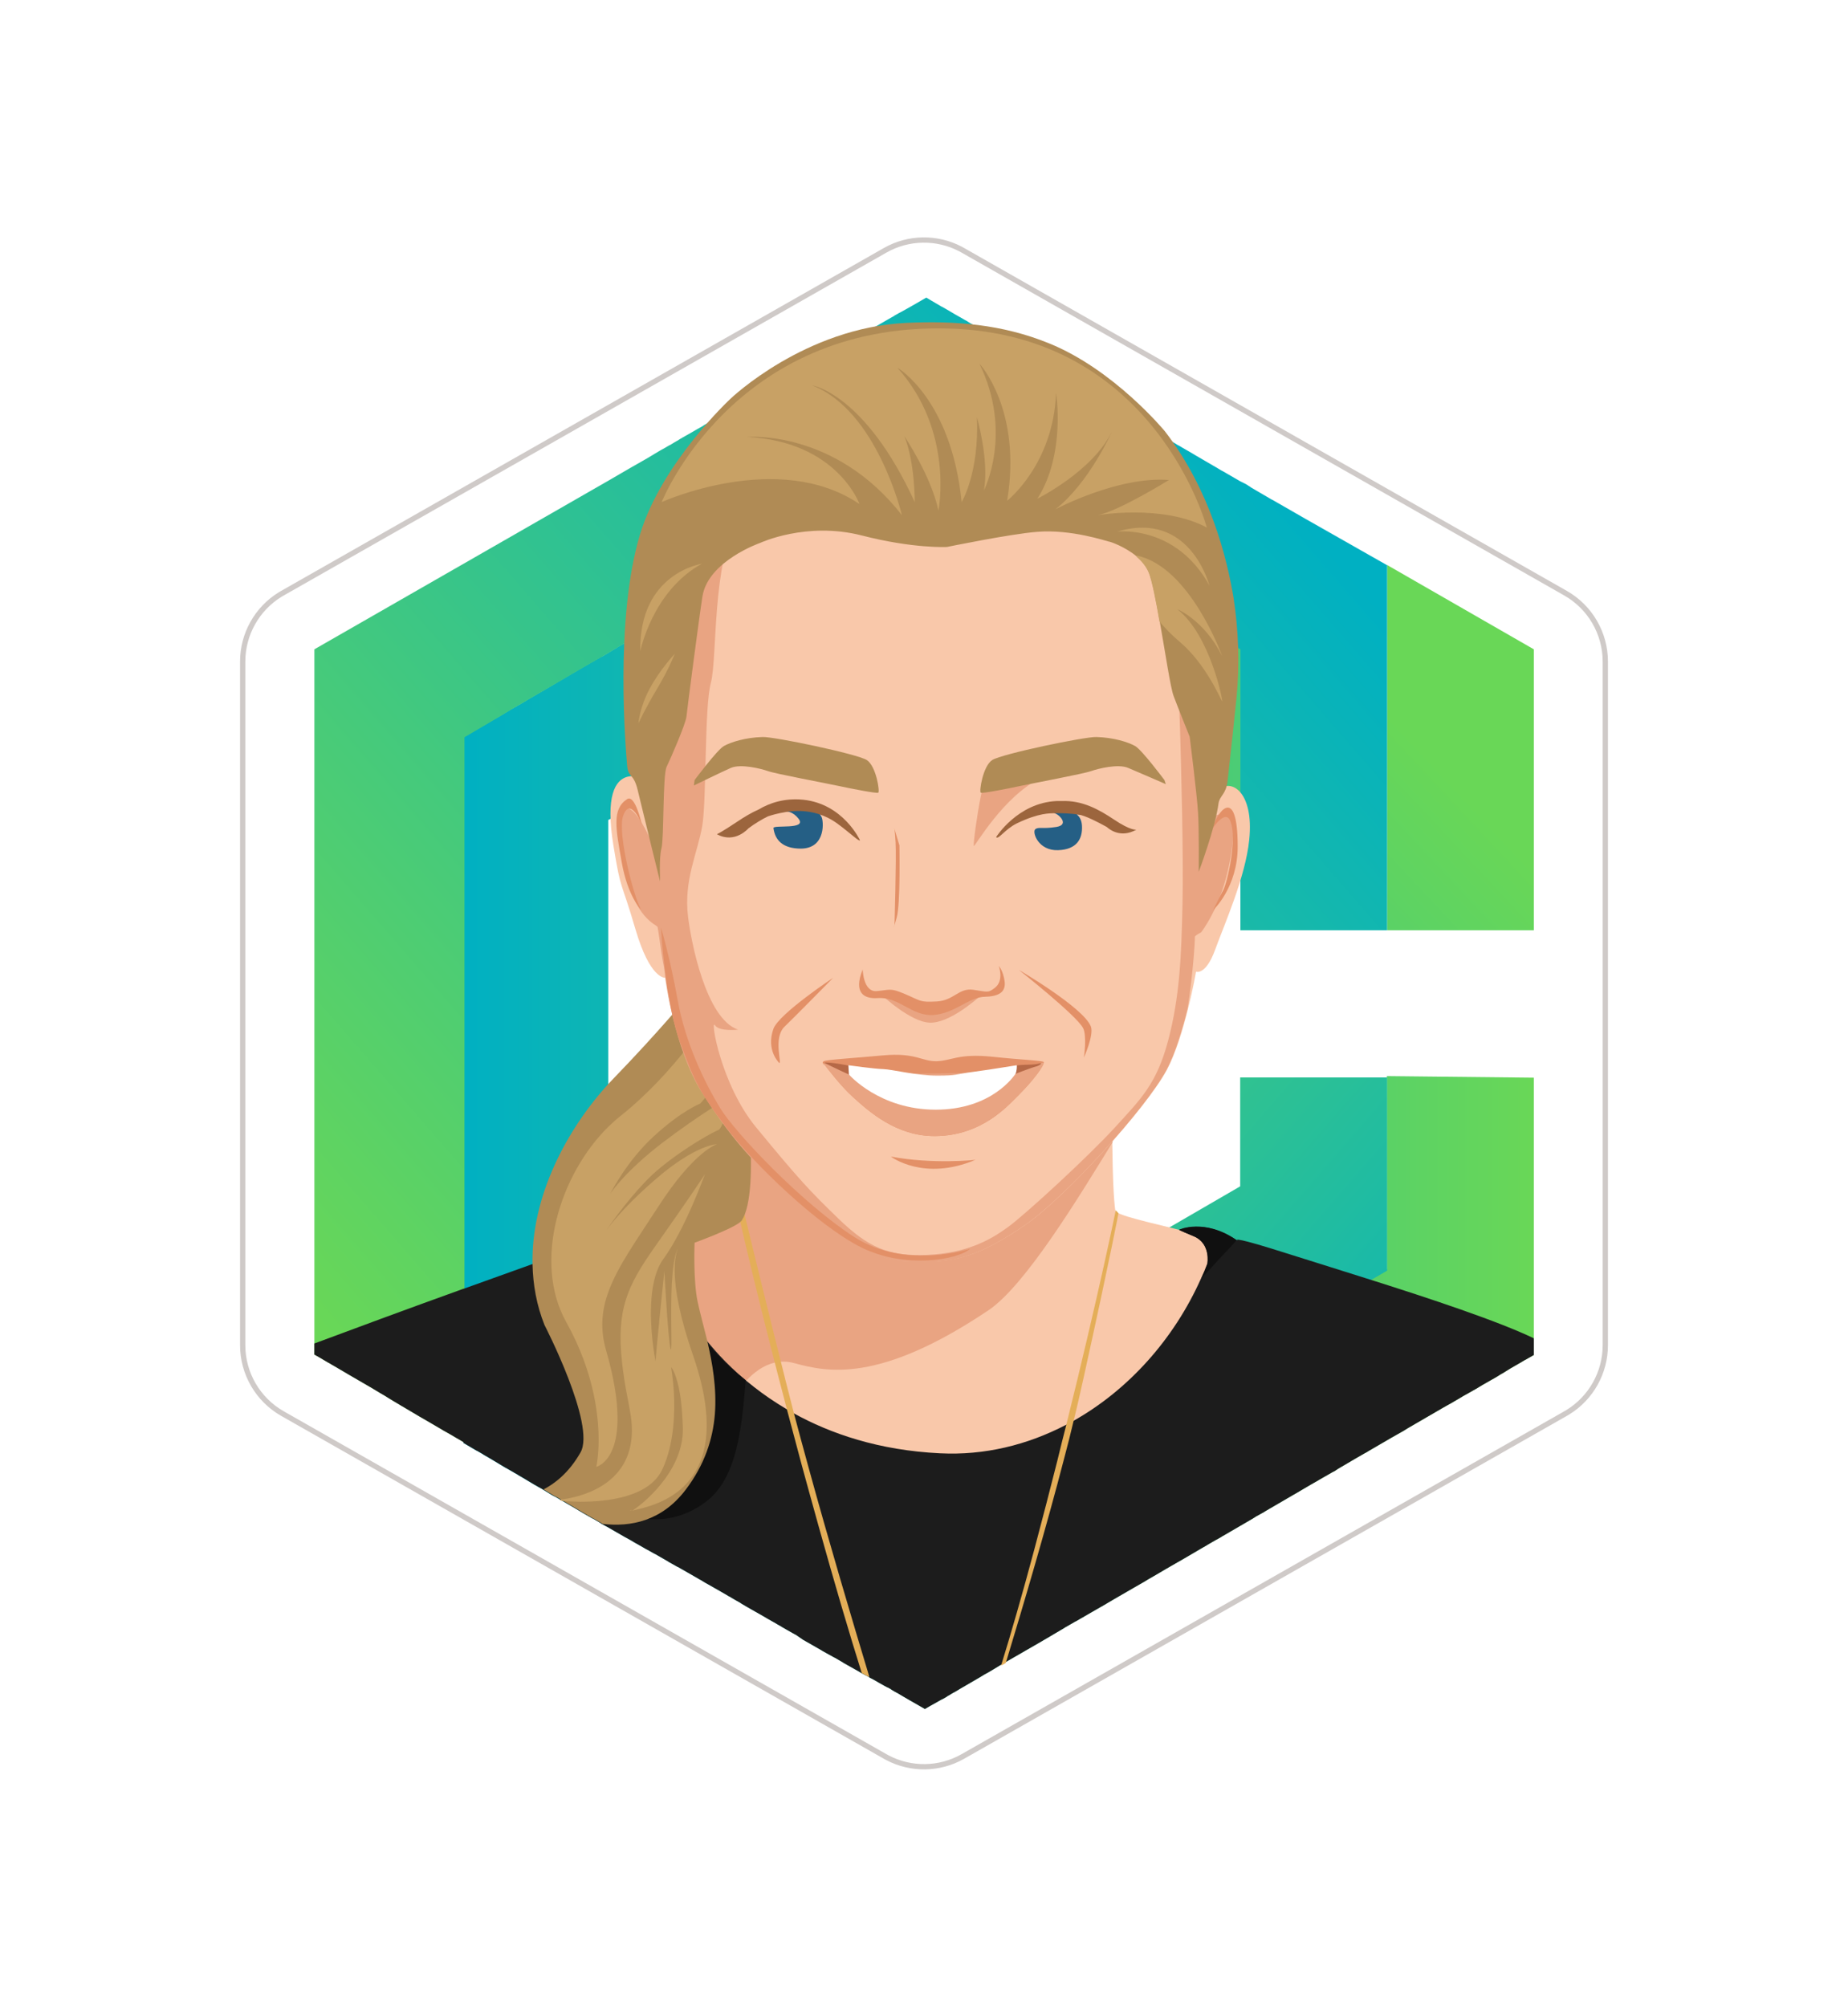 <svg width="234" height="254" viewBox="0 0 234 254" fill="none" xmlns="http://www.w3.org/2000/svg">
<g filter="url(#filter0_d_1560_11029)">
<path d="M112.075 23.684C115.033 22.001 118.638 21.948 121.637 23.525L121.925 23.684L198.231 67.079C201.345 68.85 203.269 72.156 203.27 75.738V162.263C203.269 165.733 201.464 168.945 198.521 170.752L198.231 170.922L121.925 214.317C118.967 216 115.362 216.053 112.363 214.476L112.075 214.317L35.769 170.922C32.655 169.151 30.731 165.845 30.73 162.263V75.738C30.731 72.268 32.536 69.056 35.48 67.249L35.769 67.079L112.075 23.684Z" fill="white" stroke="#CFCAC8" stroke-width="0.667"/>
<g clip-path="url(#clip0_1560_11029)">
<path d="M194.217 128.404V163.504L193.219 164.075L193.047 164.16L192.477 164.503L191.877 164.845L191.192 165.245L190.222 165.844L190.108 165.901L189.509 166.272L188.967 166.586L188.91 166.614L188.111 167.071L187.711 167.299L186.855 167.813L185.542 168.555L185.228 168.726L185.057 168.84L185 168.869L184.515 169.154L183.687 169.639L183.374 169.81L182.717 170.181L178.294 172.75L177.695 173.121L177.038 173.492L176.182 173.977L173.386 175.603L173.243 175.689L173.015 175.832L172.844 175.917L171.702 176.573L169.419 177.915L169.248 178.029L169.077 178.143L168.991 178.2L168.706 178.343L166.965 179.341L166.88 179.399L166.023 179.884L164.083 181.025L163.683 181.253L160.744 182.966L160.259 183.251L160.031 183.394L159.004 183.964L158.832 184.078L158.604 184.221L155.807 185.848L155.123 186.247L154.723 186.476L154.695 186.504L154.295 186.732L154.095 186.846L153.924 186.932L152.84 187.56L152.811 187.588L152.012 188.045L151.869 188.131L150.214 189.101L149.33 189.615L149.073 189.757L147.589 190.613L146.134 191.469L145.335 191.926L144.878 192.211L144.821 192.24L143.48 193.01L141.311 194.266L141.111 194.38L139.513 195.322L139.456 195.35L138.857 195.693L137.373 196.549L137.088 196.72L137.031 196.749L136.831 196.863L136.289 197.177L136.06 197.291L135.975 197.348L135.375 197.69L135.033 197.89L134.919 197.947L134.748 198.061L134.462 198.232L133.635 198.718L133.349 198.889L131.894 199.745L127.243 202.427L126.643 202.77L126.415 202.912L125.131 203.683L124.703 203.911L124.047 204.311L123.704 204.51L121.592 205.738L120.879 206.166L120.708 206.251L120.365 206.451L120.337 206.479L120.023 206.651L119.766 206.822L119.367 207.05L119.281 207.079L117.854 207.878L117.112 208.306L116.57 207.992L115.172 207.193L115.029 207.107L114.287 206.679L114.002 206.508L113.945 206.479L113.916 206.451L113.859 206.422L113.716 206.337L113.288 206.108L112.86 205.852L112.832 205.823L112.718 205.738H112.689L112.432 205.595L112.347 205.566L111.976 205.367L111.262 204.967L110.977 204.796L110.463 204.51L110.235 204.396L110.035 204.282L110.007 204.254L109.807 204.14L109.579 204.025L109.036 203.74L108.808 203.597L106.782 202.456L106.754 202.427L105.926 201.942L105.84 201.885L105.669 201.8L105.555 201.742L104.727 201.286L104.214 201.001L103.986 200.858L101.788 199.602L101.731 199.574L100.732 198.889H100.704L99.791 198.375L99.049 197.947L98.82 197.804L98.507 197.633L98.221 197.462L98.022 197.348L97.365 196.977L97.308 196.948L96.68 196.577L95.225 195.75L94.626 195.407L93.941 195.008L93.684 194.837L93.17 194.551L92.543 194.18L92.514 194.152L92.229 194.009L92 193.866L91.258 193.438L89.603 192.497L89.346 192.354L89.061 192.183L88.833 192.04L88.519 191.869L88.376 191.783L87.035 191.013L85.837 190.328H85.808L85.551 190.185L84.638 189.672L84.609 189.643L83.325 188.901L82.926 188.673H82.897L82.241 188.302L82.098 188.216L81.87 188.102L81.813 188.074L81.47 187.874L80.871 187.531L80.358 187.246L79.787 186.904L79.102 186.533L78.959 186.447L76.876 185.248L76.762 185.191L76.134 184.849L76.106 184.82L75.934 184.706L75.107 184.221L75.05 184.193H75.021L73.88 183.536L73.252 183.165L72.881 182.937L70.998 181.853L70.741 181.71L70.313 181.453H70.284L69.97 181.282L69.913 181.253L69.628 181.082L68.743 180.54L68.658 180.483L68.144 180.198L67.545 179.855L66.261 179.085L65.576 178.685L65.547 178.657L65.091 178.4L65.005 178.343L64.206 177.886L63.892 177.715L62.522 176.887L62.094 176.631L61.352 176.202L61.21 176.117L61.038 176.003L60.839 175.889L60.439 175.66L60.268 175.575L58.67 174.633V85.314L63.464 82.518L64.662 81.804L65.376 81.405L65.604 81.262L65.775 81.177L67.06 80.406L68.829 79.379L72.168 77.41L73.252 76.782L73.366 76.696L73.594 76.582L73.737 76.497L73.88 76.411L74.822 75.869L74.879 75.84L75.021 75.755L75.763 75.327L75.934 75.241L75.963 75.213L76.02 75.184L76.22 75.07L76.305 75.041H76.334L76.419 74.984L76.705 74.813L77.989 74.043L78.132 73.957L78.16 73.928L78.902 73.5L79.188 73.358L79.73 73.044L79.844 72.987L80.215 72.758L80.415 72.644L80.472 72.587H80.5L80.671 72.473L80.785 72.416L80.871 72.359L81.242 72.131L81.356 72.074L81.385 72.045L81.47 71.988L81.727 71.845L81.784 71.817L82.07 71.674L82.098 71.645L82.269 71.56L82.726 71.275L82.812 71.218L82.897 71.189L82.954 71.16H82.983L83.069 71.103L83.126 71.075L83.183 71.046L83.211 71.018L83.24 70.989L83.297 70.961L83.382 70.904H83.411L83.468 70.847L83.525 70.818H83.554L83.611 70.789L83.696 70.732H83.725L83.782 70.704L84.01 70.561L84.153 70.475L84.267 70.418L84.296 70.39L84.324 70.361H84.353L84.438 70.304L84.695 70.162L84.752 70.133L84.781 70.105L85.009 69.962L85.066 69.933L85.209 69.848L85.323 69.791L85.351 69.762L85.551 69.648L85.608 69.619L85.694 69.562L86.293 69.22L86.607 69.049L86.835 68.906L87.121 68.763L87.263 68.678L87.292 68.649L87.406 68.592L87.52 68.535L87.606 68.478L87.663 68.421L87.72 68.392L87.862 68.335L87.977 68.25L88.091 68.193L88.176 68.136L88.348 68.05L89.318 67.479L89.603 67.308L90.431 66.823L90.688 66.68L90.973 66.509L91.629 66.109L91.686 66.081L91.772 66.024L92.086 65.853H92.115L92.657 65.51L92.799 65.425L94.255 64.569L94.683 64.312L97.394 62.714L98.107 62.314H98.136L98.221 62.257L98.335 62.2L98.421 62.143L98.963 61.829L99.192 61.686L99.762 61.344L99.962 61.23L100.847 60.716L101.075 60.573L101.103 60.545L101.389 60.374L101.56 60.26L101.646 60.203L102.73 59.575L102.873 59.489L103.329 59.204L103.615 59.061L103.7 59.004L103.729 58.975L103.786 58.947L103.9 58.89L104.014 58.804L104.528 58.49L105.327 58.034L105.698 57.805L106.069 57.606L106.183 57.52L107.438 56.807L108.295 56.293L108.466 56.179L109.436 55.637L109.807 55.437L110.064 55.294L110.321 55.151L110.378 55.123L110.435 55.094L110.549 55.037L110.834 54.866C110.834 54.866 110.863 54.866 110.863 54.838L111.12 54.666L111.234 54.609L111.348 54.524L111.519 54.438L111.747 54.295L111.947 54.181H111.976L112.147 54.096L112.375 53.982L112.518 53.896L113.003 53.611L113.146 53.496L113.231 53.439L113.345 53.354L113.688 53.154L113.745 53.126L113.773 53.097L113.859 53.068H113.888L114.087 52.954L114.173 52.897L114.316 52.812H114.344C114.344 52.812 114.344 52.812 114.373 52.812L114.458 52.755L114.886 52.498L115.486 52.127L115.6 52.07L115.685 52.013L115.8 51.927L115.885 51.898L116.513 51.527L117.226 51.128L117.255 51.157L117.512 51.328H117.54L117.74 51.442L118.168 51.67L118.539 51.898L118.682 51.984L119.167 52.241L119.709 52.555L119.937 52.697L120.508 53.011L120.765 53.154L120.908 53.24L120.965 53.268L121.136 53.354L121.45 53.553L121.621 53.639L121.764 53.725L121.849 53.782L122.106 53.925L122.363 54.067L122.991 54.438L123.076 54.495L123.362 54.666L123.818 54.923L124.104 55.094L124.76 55.465L125.217 55.722L127.328 56.949H127.357L128.156 57.406L128.612 57.691H128.641L128.983 57.92L129.811 58.405L130.039 58.519L130.182 58.604L130.296 58.661L130.41 58.719L130.496 58.776L130.81 58.947L131.894 59.575L132.55 59.946L134.691 61.201L135.09 61.429L135.375 61.601L135.49 61.686L136.859 62.457L137.002 62.542L139.199 63.827L139.428 63.941L139.542 63.998L139.742 64.112L140.626 64.626L140.712 64.683L140.826 64.74L141.026 64.854L141.225 64.968L141.939 65.368L141.967 65.396L142.053 65.453L142.823 65.91L143.023 66.024L143.366 66.224L143.794 66.481L143.993 66.595L144.564 66.937L144.621 66.966H144.65L144.678 66.994L145.135 67.251L145.22 67.308L145.506 67.451L146.333 67.936L146.39 67.964L146.647 68.107L146.676 68.136L147.532 68.621L147.675 68.706L147.96 68.877L148.845 69.391L149.044 69.505L149.529 69.791L149.558 69.819L149.729 69.905L149.958 70.047L150.271 70.247H150.3L150.443 70.333L150.642 70.447L150.956 70.647L151.327 70.875H151.356L151.984 71.218L152.041 71.246L152.412 71.474L152.64 71.617L152.783 71.703L153.039 71.845L153.268 71.988L153.353 72.045L153.467 72.102L153.639 72.216L153.696 72.245L153.924 72.359L154.209 72.53L154.409 72.644L154.809 72.873L155.037 73.015L155.123 73.072L155.18 73.101L155.494 73.244H155.522L155.75 73.386L155.807 73.415L155.893 73.472L156.064 73.558L156.407 73.757L156.464 73.786L156.578 73.843L157.12 74.157V95.93H157.063L156.949 95.873H156.92L156.464 95.644L156.378 95.588L156.15 95.416H156.121L156.064 95.388L155.893 95.302H155.865L155.807 95.245H155.779L155.608 95.131L155.494 95.074L155.465 95.045H155.436L155.322 94.988L155.237 94.931L155.18 94.874H155.151L155.008 94.788L154.609 94.56L154.552 94.532H154.523L154.381 94.446L154.295 94.389L154.095 94.275L153.924 94.189L153.896 94.161L153.439 93.904L153.382 93.875L153.268 93.761L153.211 93.733H153.182L153.097 93.675L152.811 93.504L152.726 93.447L152.554 93.362L152.383 93.305L152.297 93.248H152.269L152.155 93.19L152.012 93.105H151.984L151.812 92.991L151.613 92.876L151.441 92.762L151.327 92.705L151.27 92.677L151.185 92.62L151.042 92.534L150.985 92.505L150.956 92.448L150.899 92.42L150.871 92.391L150.728 92.306L150.699 92.277L150.557 92.192L150.5 92.163L150.328 92.078L150.3 92.049L150.186 91.992L150.015 91.878L149.9 91.792H149.843L149.815 91.764L149.701 91.678L149.472 91.564H149.444L149.415 91.535L149.273 91.45L149.216 91.393H149.187L149.073 91.336L148.959 91.25L148.788 91.164H148.759L148.445 90.965L148.074 90.765L147.96 90.708L147.903 90.679L147.675 90.537L147.047 90.166L146.704 89.966L145.877 89.481L145.249 89.11L144.992 88.967L144.764 88.824L144.536 88.71L144.479 88.682L144.022 88.425L143.879 88.339L143.508 88.139L143.194 87.94L142.709 87.654L142.538 87.569L142.367 87.455L141.311 86.855L140.969 86.656L140.112 86.171L139.77 85.971L139.456 85.799L137.487 84.658L137.259 84.515L137.031 84.401L136.888 84.316L136.289 83.973L136.06 83.831L135.975 83.773L135.433 83.46L135.375 83.431L135.204 83.345L134.634 83.003L134.148 82.718L133.835 82.546L133.806 82.518C133.777 82.518 133.749 82.489 133.72 82.461L133.635 82.404L133.521 82.347L133.007 82.033H132.978L132.75 81.89L132.493 81.747L132.094 81.519L131.808 81.348L131.723 81.291L131.38 81.091H131.352L131.266 81.034L130.781 80.749C130.781 80.749 130.781 80.749 130.753 80.749L130.638 80.692L129.811 80.178H129.782L129.126 79.807L129.097 79.778L128.898 79.664L128.841 79.636L128.099 79.208L127.956 79.122L127.87 79.094L127.842 79.065L127.813 79.036L127.414 78.808L126.986 78.551L126.758 78.437L126.7 78.409L125.102 77.467L125.045 77.438L124.418 77.067L123.048 76.268L122.62 76.012L118.339 73.558L117.797 73.244L117.626 73.158L117.226 72.93L116.599 73.301L115.571 73.9L115.457 73.957L114.487 74.499L112.118 75.84L111.205 76.354L111.177 76.382L110.149 76.982L109.778 77.182L109.493 77.353L109.179 77.524L109.008 77.61L108.694 77.781L108.608 77.838L108.551 77.866L107.752 78.323L107.695 78.352L107.353 78.551L106.668 78.922L106.639 78.951L106.582 78.979L106.468 79.036L106.097 79.265L105.584 79.55L105.498 79.607L105.469 79.636L104.756 80.035L104.471 80.178L104.442 80.206L104.242 80.321L103.672 80.663L103.586 80.72C103.586 80.72 103.586 80.72 103.558 80.72L103.472 80.806L102.644 81.262L102.074 81.605L101.959 81.662L101.931 81.69L101.589 81.89L101.132 82.147L100.39 82.575L99.99 82.803L99.905 82.86L99.22 83.26L99.134 83.317L98.307 83.802L97.936 84.002L97.622 84.201L97.508 84.259L97.451 84.287L96.994 84.544L96.052 85.086L95.168 85.6L94.825 85.799H94.74L94.283 86.056L94.198 86.113L94.169 86.142L92.628 87.027L92.514 87.112L92.029 87.398L91.572 87.654L91.001 87.968L90.859 88.054L90.631 88.197L90.545 88.254L90.145 88.482L89.346 88.939L88.547 89.395L88.49 89.424L88.376 89.481L88.234 89.566L88.119 89.623L87.977 89.709L87.862 89.795L87.463 89.994L86.693 90.451L86.578 90.508L86.55 90.537H86.521L86.122 90.765L86.008 90.822H85.979L85.779 90.936L85.722 90.965L85.323 91.193L85.209 91.278L85.18 91.307H85.152L85.066 91.364L84.98 91.393H84.952L84.781 91.478L84.695 91.535L84.324 91.764H84.296L84.096 91.849L84.067 91.878L83.953 91.935L83.725 92.078L83.611 92.163L83.582 92.192L83.496 92.249H83.468L83.354 92.306L83.325 92.334L82.812 92.62L82.726 92.648H82.698L82.64 92.705L82.555 92.734H82.526L82.469 92.762L82.355 92.819L82.326 92.848L82.298 92.876L81.699 93.219H81.613L81.585 93.248L81.528 93.276L81.299 93.419L81.128 93.504L80.985 93.59L80.785 93.704L80.5 93.875L80.443 93.904L80.358 93.961L80.272 93.989L79.958 94.189L79.701 94.332L79.616 94.36L79.558 94.389L79.416 94.475L79.359 94.503L79.13 94.646L78.959 94.76L78.645 94.931L78.503 95.017L78.446 95.045L78.388 95.074L77.761 95.416L77.675 95.473H77.618L77.59 95.502L77.418 95.588L77.361 95.616L77.247 95.673H77.219L77.161 95.73H77.133L77.019 95.787V163.304L77.59 163.647L77.846 163.789L78.503 164.16L78.588 164.217L78.674 164.274L79.13 164.531L79.558 164.759L79.644 164.817L79.787 164.902L80.472 165.302L80.586 165.359L80.728 165.444L80.9 165.558L81.156 165.673L81.499 165.872L83.04 166.757L83.325 166.9L83.668 167.099L83.696 167.128L84.267 167.47L85.209 167.984L85.38 168.098L85.494 168.155L85.751 168.298L85.894 168.384L85.951 168.412H85.979L86.293 168.612L86.892 168.926L87.263 169.154L87.663 169.382L88.034 169.611L88.662 169.982L89.004 170.181L89.118 170.238L89.175 170.267L89.289 170.353L89.889 170.695L90.088 170.809L90.203 170.866L90.402 170.98L90.859 171.237L91.144 171.408L91.629 171.694L92.457 172.179L92.885 172.436L93.284 172.664L93.684 172.892L93.798 172.949L94.084 173.121L95.111 173.72L95.425 173.891L95.853 174.119L95.91 174.148L96.195 174.319L96.481 174.462L96.538 174.49L96.652 174.547L96.68 174.576L97.422 175.004L99.106 175.974H99.134L100.59 176.83L101.446 177.315L102.245 177.772L102.33 177.829L103.244 178.343L105.241 179.484L105.498 179.627L105.584 179.684L105.869 179.855L106.211 180.055L106.468 180.198L107.096 180.569L107.496 180.797L107.524 180.825L108.209 181.225L108.38 181.339L108.58 181.453L108.637 181.482L108.78 181.567L109.55 182.024L109.864 182.195L110.092 182.338L110.206 182.395L110.321 182.452L110.663 182.652L111.034 182.88L112.347 183.65L112.461 183.708L112.86 183.936L113.545 184.335L113.688 184.421L113.745 184.449L114.23 184.735L114.515 184.906L115.543 185.505L115.971 185.762L116.827 186.247L117.084 186.39L117.141 186.418L117.169 186.447L117.341 186.361L117.512 186.276L117.683 186.162L118.082 185.933L118.197 185.848L118.282 185.791L118.596 185.619L118.824 185.477L119.395 185.134L119.795 184.906H119.823L119.909 184.849L120.109 184.735L120.594 184.449L121.022 184.193L121.193 184.078L121.849 183.679L122.02 183.565L122.648 183.222L124.104 182.395L125.473 181.596L127.414 180.483L127.756 180.283L127.842 180.255L128.27 179.998L128.384 179.941L129.04 179.57L129.212 179.484L129.64 179.227L130.267 178.856L130.353 178.799L131.095 178.371L131.238 178.286L131.495 178.143L131.808 177.972L132.408 177.629H132.436L132.722 177.458L132.893 177.344L133.178 177.173L133.777 176.802L133.949 176.688L134.576 176.345L134.691 176.288L135.518 175.803L136.06 175.489L136.403 175.289L136.916 174.975L137.059 174.89L138.514 174.062L139.085 173.748L139.199 173.691L139.684 173.406L140.341 173.035H140.369L140.512 172.949L141.368 172.464L142.024 172.093L142.31 171.922L142.938 171.551L143.423 171.266L143.594 171.18L144.108 170.866L144.907 170.438L146.876 169.297L147.589 168.897L148.759 168.212L148.816 168.184L149.415 167.841L150.814 167.042L152.155 166.272L153.382 165.558L153.553 165.444L153.867 165.273L154.124 165.13L154.552 164.874L155.551 164.303L156.235 163.903L157.12 163.39L157.463 163.19L157.862 162.962L157.976 162.876L160.002 161.706L160.459 161.449L160.744 161.278L160.915 161.192L161.144 161.05L161.886 160.622L162.114 160.479L163.141 159.88L163.683 159.566L164.511 159.081L165.053 158.767L165.966 158.253L166.394 157.996L167.108 157.568L167.165 157.54L167.878 157.14L168.135 156.998L168.706 156.655L171.246 155.171L171.502 155.029L171.559 155L171.988 154.743L173.015 154.144L173.443 153.916L173.528 153.859L174.356 153.373L174.499 153.288L174.584 153.231L175.612 152.632V128.204L194.217 128.404Z" fill="url(#paint0_linear_1560_11029)"/>
<path d="M184.03 109.741H194.218V74.185L175.641 63.513V85.314V109.741H184.03Z" fill="url(#paint1_linear_1560_11029)"/>
<path d="M175.641 63.541V109.742H157.064V74.186L156.522 73.872L156.408 73.815L156.379 73.786L156.008 73.586H155.98L155.866 73.529L155.809 73.501H155.752L155.723 73.472L155.495 73.329L155.295 73.215L155.181 73.158L155.124 73.13L154.981 73.044L154.753 72.901L154.353 72.673L154.182 72.559L153.868 72.388L153.697 72.274L153.668 72.245L153.611 72.216L153.44 72.131L153.354 72.074L153.24 72.017L153.012 71.903L152.727 71.76L152.584 71.674L152.384 71.56L152.013 71.332L151.956 71.303L151.328 70.932L150.929 70.704L150.644 70.561L150.415 70.419L150.301 70.333L150.273 70.305L149.93 70.105L149.73 69.991L149.531 69.877L149.046 69.563L148.846 69.448L147.961 68.935L147.676 68.764L147.505 68.678L146.677 68.193L146.62 68.164L146.392 68.022L146.335 67.993L146.277 67.965L145.478 67.508L145.279 67.394L145.193 67.337L145.165 67.308L144.651 66.994L144.622 66.966H144.594L144.251 66.766L143.995 66.595L143.823 66.481L143.395 66.224L143.024 65.996L142.882 65.91L141.997 65.396L141.94 65.368L141.198 64.94L141.112 64.883L140.827 64.712L140.713 64.626L140.684 64.597L139.828 64.112L139.629 63.998L139.372 63.855L139.001 63.627L137.146 62.571L137.032 62.514L136.975 62.486L135.491 61.63L135.462 61.601L135.205 61.458L134.806 61.23L132.466 59.86L132.009 59.603L130.925 58.976L130.554 58.747H130.525L130.326 58.633L130.212 58.576L130.154 58.548L129.841 58.376L129.099 57.92L128.728 57.692H128.699L128.243 57.406L127.444 56.95L127.415 56.921L125.303 55.694L124.847 55.437L124.133 55.038L123.905 54.895L123.42 54.61L123.163 54.467L123.077 54.41L122.45 54.039L122.136 53.839L121.993 53.754H121.965L121.736 53.611L121.594 53.525L121.251 53.325L121.08 53.211L120.966 53.126L120.652 52.955L120.081 52.641L119.739 52.469L119.311 52.213L118.711 51.87L118.654 51.842L118.283 51.642L117.855 51.385L117.684 51.271L117.541 51.185L117.37 51.071L117.285 51.128H117.256V51.157L116.657 51.471L116.029 51.842L115.858 51.956H115.829L115.687 52.041L115.601 52.07L114.888 52.498L114.488 52.726C114.488 52.726 114.488 52.726 114.46 52.726L114.374 52.783L114.345 52.812L114.288 52.84L114.089 52.955L113.974 53.012L113.86 53.069L113.832 53.097L113.746 53.154L113.432 53.325L113.261 53.44L113.175 53.497L113.033 53.582L112.576 53.839L112.376 53.953L112.205 54.068L112.034 54.153L111.977 54.182L111.806 54.296L111.577 54.438L111.549 54.467L111.435 54.553L111.321 54.61L111.206 54.667L110.835 54.895L110.607 55.038L110.55 55.066C110.522 55.095 110.464 55.095 110.436 55.123C110.436 55.123 110.436 55.123 110.407 55.123L110.35 55.152L110.208 55.237L109.922 55.409L109.523 55.637L108.752 56.093L108.581 56.208L107.725 56.721L106.469 57.435L105.984 57.72L105.927 57.749L105.299 58.12L104.814 58.405L104.415 58.662L104.301 58.719L104.101 58.804L103.93 58.89H103.901L103.815 58.919L103.701 58.976L103.644 59.004H103.587L103.273 59.175L102.959 59.375L102.817 59.461L101.732 60.089L101.647 60.146L101.304 60.346L101.19 60.403L101.162 60.431L101.019 60.517L100.933 60.574L100.734 60.688L99.849 61.202L99.564 61.373L99.278 61.544L99.05 61.687L98.85 61.801L98.308 62.115L98.222 62.172H98.165L97.966 62.286L97.48 62.571L94.741 64.198L94.598 64.284L94.313 64.455L92.772 65.368L92.544 65.482L92.201 65.682L92.144 65.71L91.859 65.882L91.745 65.939L91.602 66.024L91.003 66.395L90.717 66.566L90.518 66.68L90.375 66.766L89.547 67.251L89.376 67.337L88.492 67.85L88.149 68.05L88.121 68.079L87.835 68.25L87.75 68.307L87.721 68.336L87.607 68.478L87.55 68.507L87.407 68.592L87.35 68.621L87.293 68.65H87.264L87.207 68.678L87.179 68.707L87.008 68.792L86.865 68.878L86.58 69.049L86.266 69.22L85.752 69.534L85.581 69.62L85.524 69.648L85.381 69.734L85.353 69.762L85.238 69.82L85.181 69.848L85.096 69.905L84.953 69.991L84.867 70.048L84.782 70.105L84.496 70.276L84.411 70.333H84.382L84.354 70.362L84.325 70.39L84.297 70.419L84.068 70.533L83.783 70.704H83.726V70.733L83.555 70.818L83.526 70.847L83.412 70.932L83.355 70.961L83.298 70.99H83.269L83.241 71.018L83.127 71.075L83.013 71.132L82.927 71.189L82.87 71.218L82.756 71.303L82.299 71.56L82.156 71.646L82.128 71.674L81.985 71.76L81.928 71.788L81.785 71.874L81.529 72.017L81.443 72.074L81.415 72.102L80.987 72.331L80.929 72.359L80.872 72.388L80.815 72.416L80.53 72.588H80.501L80.473 72.616L80.245 72.759L79.902 72.987L79.788 73.044L79.331 73.301L79.217 73.358L78.96 73.501L78.19 73.957L78.161 73.986L78.047 74.043L76.763 74.813L76.62 74.899L76.535 74.956L76.478 74.985L76.421 75.013L76.335 75.07L76.221 75.127L76.164 75.156L75.936 75.299L75.764 75.384L75.079 75.784L75.051 75.812H75.022L74.081 76.354L73.795 76.525L73.453 76.725L73.396 76.754L72.368 77.353L72.226 77.439L68.859 79.408L67.089 80.435L65.834 81.177L65.662 81.263L65.434 81.405L64.692 81.833L63.522 82.547L58.814 85.315V174.605L58.7 174.548L58.671 174.519L57.016 173.549L56.617 173.321L56.103 173.035L56.017 172.978L54.362 172.008L53.078 171.266L51.537 170.353L50.909 169.982L50.852 169.953L50.624 169.811L49.853 169.354L49.197 168.955L48.74 168.669L48.056 168.27L47.342 167.842L47.257 167.785L46.914 167.585L44.26 166.044L42.32 164.902L41.92 164.674L41.835 164.617L41.521 164.446L40.608 163.904L39.809 163.447V74.186L69.772 57.007L77.334 52.669L77.477 52.584L79.931 51.157L81.586 50.215L82.128 49.901L82.699 49.559L82.927 49.416L83.555 49.045L83.754 48.931L84.325 48.617L84.411 48.56L84.753 48.36L84.839 48.332L85.353 48.018L85.695 47.818L85.809 47.761L86.066 47.59L86.323 47.447L86.408 47.39L87.721 46.648L88.206 46.363L88.92 45.963L89.176 45.792L89.376 45.678L89.633 45.535L89.747 45.478L89.975 45.364L90.375 45.136L90.946 44.793L91.773 44.337L91.859 44.279L92.487 43.909L92.715 43.766L92.772 43.737L93.371 43.395L94.513 42.739L94.941 42.482L95.968 41.883L96.624 41.511L96.796 41.426L97.024 41.283L98.822 40.256L98.936 40.199L100.191 39.485L101.39 38.801L101.932 38.487L102.275 38.287L102.731 38.03L102.788 38.002L103.045 37.859L103.131 37.802L104.615 36.946L105.071 36.689L105.157 36.632L106.155 36.061L106.441 35.89L106.612 35.776L107.468 35.291L107.839 35.091L107.953 35.034L108.096 34.948L108.153 34.92L108.296 34.834L109.352 34.206L109.466 34.149L109.723 34.007L109.751 33.978L110.35 33.636L110.579 33.493L111.092 33.207L112.919 32.152L113.09 32.066L113.175 32.009L113.261 31.952L113.347 31.895L113.661 31.724L113.803 31.638L114.031 31.524L114.802 31.096L115.259 30.839L116.058 30.382L117.285 29.669L119.225 30.81H119.254L119.453 30.924L119.853 31.153L120.68 31.638L120.966 31.809L121.223 31.952L122.022 32.408L122.164 32.494L122.336 32.58L122.792 32.865L122.935 32.951L123.049 33.008L123.391 33.207L123.962 33.55L124.79 34.035L124.875 34.092L124.932 34.121L125.332 34.349L125.617 34.52L125.931 34.691L125.96 34.72L126.445 35.005L126.93 35.262L126.987 35.376L127.843 35.861L127.9 35.89L128.614 36.318L128.842 36.461L128.899 36.518L129.384 36.803L129.555 36.889L130.154 37.231L130.326 37.345L131.239 37.859L131.667 38.116L132.323 38.487L132.494 38.572L132.666 38.686L132.751 38.715L132.808 38.743L133.037 38.858L133.151 38.915L133.465 39.114L133.522 39.143L134.007 39.428H134.035L134.378 39.628L134.606 39.771L134.72 39.828L134.863 39.913L135.006 39.999L135.12 40.056L135.177 40.085L135.262 40.227C135.262 40.227 135.262 40.227 135.291 40.227L136.632 41.026L136.832 41.141L136.918 41.198L137.203 41.369L138.259 41.997L138.344 42.054C138.344 42.054 138.344 42.054 138.373 42.054L138.459 42.111L139.315 42.596L139.543 42.739L139.885 42.938L139.971 42.995L140.199 43.138L140.342 43.224L140.856 43.509L141.084 43.623L141.312 43.737L141.341 43.766L142.225 44.279L142.254 44.308L142.454 44.422L142.796 44.622L142.939 44.708L143.538 45.078L143.624 45.136L143.795 45.25L143.995 45.364L144.194 45.478L144.28 45.507L144.366 45.564L144.394 45.592L144.451 45.621L145.25 46.077L145.279 46.106L145.393 46.163H145.421L145.821 46.391L146.249 46.648L146.306 46.677L146.449 46.762L146.591 46.848L147.248 47.219L147.447 47.333L147.476 47.361L147.79 47.533L147.847 47.561L148.075 47.704L148.418 47.904L148.76 48.103L148.903 48.189L149.074 48.303L149.131 48.332L149.302 48.417L149.787 48.703L151.072 49.445L151.443 49.673L151.842 49.901L152.67 50.386L153.897 51.1L153.954 51.128L154.667 51.556L154.838 51.642L157.007 52.898L157.635 53.211L157.892 53.354L158.063 53.468L158.291 53.611L158.405 53.697L161.088 55.266H161.116L165.14 57.577L175.641 63.541Z" fill="url(#paint2_linear_1560_11029)"/>
<path d="M175.641 128.376V152.832L117.228 186.59L112.519 183.879L112.405 183.822L76.963 163.476V142.159L117.228 165.245L157.036 142.159V128.376H175.641Z" fill="url(#paint3_linear_1560_11029)"/>
<path fill-rule="evenodd" clip-rule="evenodd" d="M110.208 179.627C91.745 176.089 84.04 167.071 81.843 157.483C80.673 152.289 81.101 146.924 82.356 142.187C86.551 136.052 94.855 131.943 101.961 133.855C112.376 136.651 131.239 133.512 140.085 131.743C140.542 132.685 140.827 133.541 140.827 134.254C140.827 135.481 140.827 136.566 140.856 137.507C140.941 144.156 141.255 145.355 141.255 145.355C143.595 147.01 161.801 149.036 162.058 154.487C162.629 166.557 141.398 185.591 110.208 179.627Z" fill="#F9C8AA"/>
<path fill-rule="evenodd" clip-rule="evenodd" d="M140.884 136.566C136.603 143.528 129.84 154.686 125.189 157.825C111.263 167.185 104.671 165.644 100.562 164.531C96.995 163.561 94.512 166.643 93.571 167.841C92.087 166.586 89.775 164.731 86.265 162.048C84.382 160.593 82.927 159.081 81.899 157.511C78.475 152.346 79.331 146.725 82.413 142.216C86.608 136.08 94.912 131.971 102.017 133.883C112.433 136.68 131.296 133.541 140.142 131.771C140.598 132.713 140.884 133.569 140.884 134.283C140.884 135.481 140.855 135.595 140.884 136.566Z" fill="#E9A482"/>
<path fill-rule="evenodd" clip-rule="evenodd" d="M173.528 153.974C169.219 152.604 165.338 151.405 162.912 150.635C156.463 148.58 156.492 148.866 156.663 149.008C156.634 149.008 156.606 148.98 156.577 148.951C152.496 146.155 149.3 147.638 149.3 147.638C149.3 147.638 148.958 147.553 151.155 148.466C153.353 149.408 152.867 151.947 152.867 151.947C152.639 152.575 152.382 153.174 152.097 153.774C148.673 161.479 142.88 167.956 135.831 171.894C135.546 172.066 135.232 172.237 134.918 172.379C130.067 174.891 124.674 176.232 119.023 175.946C111.29 175.575 105.155 173.464 100.475 170.867C100.161 170.696 99.876 170.525 99.59 170.353C98.049 169.44 96.68 168.498 95.481 167.557C92.684 165.388 90.715 163.219 89.46 161.65C88.318 160.223 87.776 159.281 87.776 159.281C87.776 159.281 87.434 155.486 85.636 152.347C84.095 149.636 81.441 147.41 77.018 148.637C76.79 148.694 76.533 148.78 76.305 148.866C73.365 149.893 70.341 150.949 67.316 152.033C64.462 153.06 61.608 154.088 58.812 155.086C58.783 155.115 58.726 155.115 58.698 155.115C51.25 157.797 44.401 160.337 39.807 162.049V163.448L40.606 163.904L41.519 164.446L41.833 164.618L41.918 164.675L42.318 164.903L44.258 166.044L46.912 167.585L47.255 167.785L47.34 167.842L48.054 168.27L48.739 168.67L49.195 168.955L49.851 169.355L50.622 169.811L50.85 169.954L50.907 169.982L51.535 170.353L53.076 171.267L54.36 172.008L56.015 172.979L56.101 173.036L56.614 173.321L57.014 173.549L58.669 174.52L58.698 174.548V174.634L60.296 175.575L60.467 175.661L60.866 175.889L61.066 176.004L61.237 176.118L61.38 176.203L62.122 176.631L62.55 176.888L63.92 177.716L64.234 177.887L65.033 178.344L65.118 178.401L65.575 178.657L65.603 178.686L66.288 179.085L67.572 179.856L68.172 180.198L68.685 180.484L68.771 180.541L69.998 181.283L70.312 181.454H70.341L72.88 182.938L73.251 183.166L73.879 183.537L75.02 184.193H75.049L75.106 184.222L75.934 184.707L76.105 184.821L76.133 184.85L76.761 185.192L76.875 185.249L78.958 186.448L79.101 186.533L79.786 186.904L80.357 187.247L80.87 187.532L81.47 187.875L81.812 188.074L81.869 188.103L82.097 188.217L82.24 188.303L82.896 188.674H82.925L83.325 188.902L84.609 189.644L84.637 189.672L85.55 190.186L85.807 190.329H85.836L87.034 191.014L88.375 191.784L88.518 191.87L88.832 192.041L89.06 192.184L89.346 192.355L89.603 192.497L91.258 193.439L91.999 193.867L92.228 194.01L92.513 194.153L92.542 194.181L93.169 194.552L93.683 194.837L93.94 195.009L94.625 195.408L95.224 195.751L96.68 196.578L97.307 196.949L97.364 196.978L98.021 197.349L98.22 197.463L98.506 197.634L98.82 197.805L99.048 197.948L99.79 198.376L100.703 198.89H100.732L101.73 199.575L101.787 199.603L103.985 200.859L104.213 201.001L104.727 201.287L105.554 201.743L105.668 201.8L105.84 201.886L105.925 201.943L106.753 202.428L106.781 202.457L108.807 203.598L109.036 203.741L109.578 204.026L109.806 204.14L110.006 204.254L110.034 204.283L110.234 204.397L110.462 204.511L110.976 204.797L111.262 204.968L111.975 205.367L112.346 205.567L112.431 205.596L112.688 205.738H112.717L112.831 205.824L112.86 205.852L113.288 206.109L113.716 206.338L113.858 206.423L113.915 206.452L113.944 206.48L114.001 206.509L114.286 206.68L115.028 207.108L115.171 207.194L116.569 207.993L117.111 208.307L117.853 207.879L119.28 207.08L119.366 207.051L119.765 206.823L120.022 206.652L120.336 206.48L120.365 206.452L120.707 206.252L120.878 206.166L121.592 205.738L123.703 204.511L124.046 204.312L124.702 203.912L125.13 203.684L126.414 202.913L126.643 202.771L127.242 202.428L131.893 199.746L133.349 198.89L133.634 198.718L134.462 198.233L134.747 198.062L134.918 197.948L135.032 197.891L135.375 197.691L135.974 197.349L136.06 197.292L136.288 197.177L136.83 196.864L137.03 196.749L137.087 196.721L137.372 196.55L138.856 195.694L139.455 195.351L139.512 195.323L141.11 194.381L141.31 194.267L143.479 193.011L144.82 192.241L144.877 192.212L145.334 191.927L146.133 191.47L147.588 190.614L149.072 189.758L149.329 189.615L150.214 189.102L151.869 188.131L152.011 188.046L152.81 187.589L152.839 187.561L153.923 186.933L154.094 186.847L154.294 186.733L154.694 186.505L154.722 186.476L155.122 186.248L155.807 185.849L158.603 184.222L158.831 184.079L159.003 183.965L160.03 183.394L160.258 183.252L160.743 182.966L163.683 181.254L164.082 181.026L166.023 179.884L166.879 179.399L166.964 179.342L168.705 178.344L168.99 178.201L169.076 178.144L169.247 178.03L169.418 177.915L171.701 176.574L172.843 175.918L173.014 175.832L173.242 175.69L173.385 175.604L176.182 173.977L177.038 173.492L177.694 173.121L178.293 172.75L182.716 170.182L183.373 169.811L183.687 169.64L184.514 169.155L184.999 168.869L185.056 168.841L185.228 168.727L185.541 168.556L186.854 167.814L187.71 167.3L188.11 167.072L188.909 166.615L188.966 166.587L189.508 166.273L190.107 165.902L190.221 165.845L191.192 165.245L191.877 164.846L192.476 164.503L193.047 164.161L193.218 164.075L194.216 163.505V161.393C189.793 159.253 181.033 156.342 173.528 153.974Z" fill="#1C1C1C"/>
<path fill-rule="evenodd" clip-rule="evenodd" d="M149.329 147.667C149.329 147.667 148.987 147.581 151.184 148.494C153.381 149.436 152.896 151.976 152.896 151.976C152.668 152.604 152.411 153.203 152.126 153.802C153.381 152.489 154.437 151.262 155.407 150.264C155.807 149.864 156.178 149.436 156.577 148.979C152.497 146.183 149.329 147.667 149.329 147.667ZM87.862 159.31C87.862 159.31 87.519 155.514 85.722 152.375C85.636 152.689 85.55 152.975 85.436 153.288C85.322 153.659 85.208 154.059 85.065 154.43C84.837 155.172 84.609 155.914 84.352 156.656C84.067 157.512 83.781 158.368 83.467 159.253C83.182 160.023 82.925 160.765 82.611 161.535C82.098 162.905 81.527 164.246 80.985 165.559C80.471 166.7 79.986 167.813 79.444 168.869C79.044 169.697 78.645 170.467 78.217 171.181C77.418 172.607 76.619 173.892 75.82 174.89C75.734 175.005 75.62 175.119 75.534 175.233C73.365 177.858 71.282 179.77 69.713 181.054L69.998 181.225C70.597 181.225 71.282 181.311 71.967 181.511C72.424 181.625 72.909 181.768 73.423 181.939C77.931 183.423 83.753 186.391 89.46 182.024C92 180.084 93.141 176.631 93.74 172.893C94.083 170.838 94.254 168.727 94.425 166.7C89.118 162.563 87.862 159.31 87.862 159.31Z" fill="#101010"/>
<path fill-rule="evenodd" clip-rule="evenodd" d="M102.415 177.859C101.759 175.491 101.131 173.151 100.532 170.896C100.161 169.469 99.818 168.1 99.476 166.758C97.05 157.085 95.309 149.979 94.282 145.727C93.512 142.588 93.141 140.99 93.141 140.99L93.54 145.784C93.54 145.784 93.597 146.07 93.74 146.669C94.311 149.209 96.194 157.256 99.647 170.411C100.218 172.58 100.845 174.92 101.502 177.374C102.158 179.8 102.872 182.339 103.613 185.022C105.697 192.498 107.58 198.862 109.121 203.77L109.663 204.055L109.891 204.17L110.091 204.284C107.894 197.007 104.983 187.219 102.415 177.859ZM141.281 145.185C141.281 145.185 139.17 155.601 135.003 172.409C134.632 173.836 134.261 175.319 133.89 176.86C133.006 180.37 132.036 184.109 130.98 188.075C129.439 193.839 128.012 198.776 126.756 202.828L127.356 202.486C129.61 195.066 132.464 185.421 134.804 176.375C135.203 174.891 135.574 173.407 135.917 171.952C136.402 170.012 136.83 168.1 137.229 166.302C140.711 150.521 141.624 145.556 141.624 145.556L141.281 145.185Z" fill="#E4AE58"/>
<path fill-rule="evenodd" clip-rule="evenodd" d="M98.023 136.251C98.052 137.307 95.027 136.993 95.027 136.993C95.027 136.993 95.398 142.9 94.313 145.697C94.199 146.011 94.056 146.268 93.914 146.496C93.885 146.524 93.828 146.581 93.771 146.639C92.772 147.552 87.95 149.292 87.95 149.292C87.95 149.292 87.75 154.087 88.349 156.826C88.663 158.281 89.12 159.908 89.548 161.677C90.204 164.502 90.775 167.698 90.518 171.009C90.261 174.148 89.234 177.372 86.837 180.54C83.812 184.535 79.845 185.305 76.278 184.877L76.25 184.849L76.079 184.734L75.251 184.249L75.194 184.221H75.165L74.024 183.564L73.396 183.194L73.025 182.965L70.486 181.481H70.457L70.143 181.31L68.916 180.568L68.83 180.511C70.172 179.826 72.026 178.457 73.51 175.831C75.479 172.35 68.945 159.708 68.945 159.708C67.946 157.197 67.489 154.629 67.432 152.06C67.232 143.442 71.77 134.91 77.135 129.089C77.306 128.918 77.477 128.718 77.648 128.547C83.555 122.44 87.151 118.045 87.151 118.045C87.151 118.045 89.491 115.62 89.833 116.304C90.147 117.046 97.995 135.195 98.023 136.251Z" fill="#B08B55"/>
<path fill-rule="evenodd" clip-rule="evenodd" d="M89.376 170.381C89.176 168.441 88.663 166.186 87.778 163.618C86.066 158.681 85.524 155.428 85.438 153.345C85.352 151.233 85.723 150.32 85.838 150.063C85.381 150.834 85.181 152.574 85.067 154.515C84.867 158.453 85.153 163.276 84.924 162.762C84.753 162.334 84.525 159.338 84.354 156.741C84.211 154.686 84.125 152.888 84.125 152.888C84.125 152.888 83.954 154.601 83.469 159.223C83.469 159.252 83.469 159.309 83.469 159.338C83.013 163.846 83.013 164.303 83.013 164.303C83.013 164.303 82.784 163.218 82.613 161.62C82.299 158.624 82.156 153.887 83.983 151.376C86.751 147.581 89.176 140.818 89.262 140.618C89.176 140.76 87.379 143.5 82.984 149.721C79.388 154.8 78.047 157.797 78.761 164.388C78.903 165.758 79.132 167.271 79.474 168.983C79.56 169.439 79.645 169.896 79.731 170.381C81.414 178.742 75.194 181.025 71.998 181.653C71.541 181.739 71.141 181.796 70.856 181.824L71.113 181.967C71.684 182.024 72.511 182.052 73.481 182.081C76.991 182.081 82.27 181.482 83.897 177.915C85.381 174.69 85.467 170.781 85.324 168.127C85.21 166.357 84.981 165.13 84.981 165.045C85.038 165.102 85.695 165.901 86.123 168.555C86.294 169.639 86.408 171.009 86.465 172.778C86.579 178.343 81.129 182.566 80.045 183.222C81.386 182.766 90.603 181.796 89.376 170.381ZM79.988 183.108C79.902 183.137 79.816 183.137 79.816 183.165C79.759 183.222 79.845 183.222 79.988 183.108ZM77.277 143.1C77.448 142.758 79.417 138.906 82.784 135.824C86.323 132.571 88.663 131.686 88.663 131.686C88.805 131.572 92.601 127.034 94.741 124.352C83.84 132.999 91.916 126.977 91.973 123.553C92.058 120.129 90.175 120.157 90.175 120.157C90.175 120.157 85.638 127.634 78.532 133.284C78.019 133.683 77.534 134.14 77.048 134.597C70.856 140.675 67.46 151.718 71.684 159.309C75.393 165.958 75.878 171.722 75.793 174.918C75.736 176.659 75.507 177.658 75.507 177.658C75.507 177.658 78.304 177.03 78.19 171.209C78.161 169.154 77.762 166.443 76.734 162.876C75.964 160.194 76.192 157.825 77.048 155.485C78.218 152.261 80.587 149.007 83.298 144.813C87.949 137.593 90.803 136.822 90.803 136.822C90.803 136.822 88.177 136.822 83.098 141.188C79.874 143.956 77.99 146.125 77.048 147.352C76.963 147.466 76.906 147.552 76.82 147.638C76.877 147.552 76.963 147.438 77.048 147.324C78.332 145.497 81.043 141.902 83.526 139.876C86.922 137.079 90.432 135.224 90.974 135.025C91.545 134.825 92.743 130.63 92.743 130.63C92.743 130.63 88.691 132.97 83.754 136.737C79.189 140.275 77.448 142.815 77.277 143.1Z" fill="#C8A165"/>
<path fill-rule="evenodd" clip-rule="evenodd" d="M158.178 98.324C157.693 103.033 155.067 108.911 153.869 112.193C152.67 115.503 151.443 114.989 151.443 114.989C151.443 114.989 151.101 117.044 150.444 119.612C149.817 122.209 148.875 125.32 147.762 127.403C145.108 132.311 134.921 143.497 129.955 146.95C124.391 150.803 121.223 151.687 117.2 151.687C111.378 151.687 111.235 151.145 104.358 146.408C95.683 140.415 91.717 134.622 88.92 130.228C85.439 124.749 84.297 115.76 84.297 115.76C84.126 115.789 82.3 115.846 80.473 109.653C78.561 103.09 78.676 105.144 77.677 99.038C75.594 86.396 82.756 91.076 82.756 91.076C82.785 91.019 82.813 90.933 82.842 90.819C83.727 86.681 79.646 53.408 107.811 46.188C111.378 45.275 115.487 44.762 120.167 44.819C162.743 45.133 154.24 92.075 154.24 92.075C155.666 90.448 158.834 91.989 158.178 98.324Z" fill="#F9C8AA"/>
<path fill-rule="evenodd" clip-rule="evenodd" d="M111.606 117.901C111.606 117.901 115.259 121.354 117.713 121.44C120.167 121.554 123.62 118.5 124.048 118.129C124.476 117.815 117.941 121.069 111.606 117.901ZM125.246 89.165C125.246 89.165 124.676 90.392 124.191 92.789C123.705 95.186 123.22 98.81 123.306 99.067C123.392 99.324 126.959 92.789 131.924 90.392C136.889 87.995 137.289 87.596 137.289 87.596C137.289 87.596 128.214 86.939 125.246 89.165ZM153.069 95.7C153.069 95.7 149.531 78.806 148.874 75.382C149.074 76.752 149.302 80.033 149.417 84.143C149.559 89.022 149.873 100.123 149.731 106.544C149.588 112.964 149.388 118.101 147.933 123.637C146.477 129.173 144.48 131.085 141.17 134.709C137.859 138.333 129.869 145.695 127.586 147.35C125.303 149.006 122.393 150.604 117.427 150.832C112.462 151.06 109.894 149.833 106.213 146.295C102.531 142.728 101.276 141.415 95.711 134.652C91.26 129.23 89.918 120.869 90.518 121.753C91.06 122.61 93.457 122.324 93.457 122.324C89.376 120.954 87.493 111.138 87.122 108.027C86.551 103.433 88.32 99.98 88.92 96.556C89.49 93.132 89.177 81.546 90.004 78.464C90.86 75.268 90.118 63.254 93.457 57.632C95.112 54.864 105.214 47.93 107.754 46.218C108.125 45.961 108.324 45.818 108.324 45.818C108.324 45.818 85.01 52.153 83.441 57.804C81.957 63.168 82.699 88.509 82.784 90.849C82.784 90.963 82.784 91.02 82.784 91.02C82.784 91.02 82.528 98.668 82.214 97.954C80.815 94.872 77.391 90.05 79.217 101.835C80.216 108.256 83.184 109.026 83.269 109.34C83.355 109.654 83.783 113.021 83.926 113.649C84.069 114.363 84.183 115.076 84.24 115.789C84.24 115.789 85.381 124.778 88.863 130.257C91.659 134.652 95.654 140.473 104.301 146.437C111.178 151.174 111.321 151.717 117.142 151.717C121.166 151.717 124.333 150.832 129.898 146.979C134.892 143.498 145.079 132.34 147.704 127.432C148.817 125.349 149.731 122.239 150.387 119.642C151.072 115.047 151.3 111.423 151.3 110.567C151.3 110.425 152.099 109.996 152.099 109.996C152.099 109.996 154.61 106.857 155.695 101.179C157.492 92.275 153.069 95.7 153.069 95.7ZM148.874 75.382C148.846 75.125 148.789 74.925 148.76 74.811C148.732 74.697 148.789 74.925 148.874 75.382Z" fill="#E9A482"/>
<path fill-rule="evenodd" clip-rule="evenodd" d="M133.465 94.93C133.95 94.93 135.548 96.386 133.75 96.671C131.952 96.957 131.438 96.614 131.067 96.985C130.696 97.356 131.467 99.696 133.978 99.61C136.347 99.525 137.089 98.183 137.003 96.528C136.917 94.873 135.633 95.073 136.946 95.102C138.316 95.13 135.12 93.932 135.12 93.932L133.465 94.93ZM98.336 94.788C99.677 94.474 100.477 94.816 101.104 95.615C102.274 97.071 97.88 96.357 97.937 96.814C98.137 98.355 99.135 99.411 101.418 99.411C104.671 99.382 104.272 95.758 104.015 95.387C103.73 94.959 103.387 93.732 100.79 94.046C98.194 94.36 96.967 95.102 98.336 94.788Z" fill="#255F85"/>
<path fill-rule="evenodd" clip-rule="evenodd" d="M132.178 126.435C132.207 126.891 130.808 128.775 129.096 130.487C127.755 131.8 124.473 135.738 118.452 135.795C113.487 135.852 109.977 132.627 108.037 130.886C106.353 129.374 104.469 126.834 104.469 126.834C104.469 126.834 104.241 126.72 104.184 126.549C104.156 126.463 104.184 126.406 104.298 126.321C104.641 126.121 108.55 125.893 111.86 125.579C115.97 125.208 116.769 126.378 118.623 126.321C120.478 126.264 121.334 125.322 125.615 125.75C129.325 126.149 132.093 126.235 132.178 126.435Z" fill="#E39067"/>
<path fill-rule="evenodd" clip-rule="evenodd" d="M132.18 126.434C132.208 126.89 130.81 128.774 129.098 130.486C127.757 131.798 124.475 135.736 118.454 135.793C113.488 135.851 109.978 132.626 108.038 130.885C106.354 129.373 104.471 126.833 104.471 126.833C104.471 126.833 104.243 126.719 104.186 126.548C105.099 126.747 107.981 127.318 109.579 127.632C111.491 128.032 125.959 128.003 129.269 127.233C130.696 126.89 131.609 126.633 132.18 126.434Z" fill="#E9A482"/>
<path fill-rule="evenodd" clip-rule="evenodd" d="M104.357 126.52C104.357 126.52 106.383 127.519 107.867 128.175C109.037 128.689 108.124 127.005 108.124 127.005C108.124 127.005 104.871 126.32 104.357 126.52ZM128.214 128.061C128.214 128.061 130.468 127.176 131.124 127.005C131.781 126.834 132.038 126.463 131.61 126.606C130.668 126.891 129.098 126.634 128.185 127.005C127.443 127.319 128.214 128.061 128.214 128.061Z" fill="#B66947"/>
<path fill-rule="evenodd" clip-rule="evenodd" d="M107.437 126.833C107.437 126.833 110.719 127.29 111.832 127.319C112.945 127.347 116.027 128.146 118.652 128.146C121.278 128.146 120.878 127.975 123.275 127.661C125.672 127.347 128.611 126.833 128.726 126.833C128.811 126.833 128.726 127.718 128.583 127.918C128.44 128.118 125.615 132.455 118.481 132.455C111.347 132.455 107.495 128.003 107.495 128.003C107.495 128.003 107.409 126.662 107.437 126.833Z" fill="white"/>
<path fill-rule="evenodd" clip-rule="evenodd" d="M109.237 114.706C109.237 114.706 109.294 117.617 111.035 117.446C112.775 117.275 112.718 117.046 114.459 117.76C116.685 118.701 116.399 118.873 118.597 118.758C120.794 118.644 121.393 117.018 123.22 117.275C125.046 117.531 125.074 117.731 125.988 117.018C127.158 116.105 126.473 114.278 126.473 114.278C126.473 114.278 126.872 114.649 127.129 115.762C127.386 116.875 127.329 118.102 124.761 118.159C122.649 118.188 120.965 120.271 118.169 120.471C115.429 120.642 113.86 118.131 111.12 118.33C109.465 118.445 108.01 117.731 109.237 114.706ZM112.804 138.391C112.804 138.391 116.97 141.587 123.533 138.791C123.562 138.819 118.112 139.39 112.804 138.391ZM113.888 99.011C113.888 99.011 114.031 106.431 113.546 108.114C113.061 109.798 113.26 109.227 113.26 109.227C113.26 109.227 113.517 100.581 113.403 98.64C113.289 96.785 113.232 96.814 113.232 96.814L113.888 99.011ZM129.012 114.763C129.012 114.763 136.289 120.499 137.145 122.126C137.63 123.067 137.288 125.693 137.231 125.864C137.174 126.035 138.572 122.982 138.116 121.897C137.145 119.5 129.012 114.763 129.012 114.763ZM105.499 115.762C105.499 115.762 100.419 120.927 99.363 121.926C97.822 123.381 99.106 126.806 98.65 126.52C98.65 126.52 96.966 124.922 97.936 122.211C98.65 120.299 105.499 115.762 105.499 115.762ZM153.554 96.843C153.554 96.843 155.123 94.446 155.751 95.844C156.75 98.098 155.351 103.834 154.895 104.662C154.438 105.489 153.611 107.201 153.611 107.201C153.611 107.201 156.75 104.319 156.721 99.068C156.693 91.107 154.01 94.902 153.554 96.843ZM81.271 96.358C81.271 96.358 79.816 92.676 78.903 95.273C78.132 97.47 80.329 105.86 81.214 107.201C81.214 107.201 79.502 105.518 78.731 101.18C77.961 96.843 77.476 94.417 79.388 93.161C80.415 92.419 81.271 96.358 81.271 96.358ZM83.697 109.399C83.697 109.399 84.182 118.559 86.065 123.781C87.949 129.003 88.691 130.373 92.001 134.767C95.311 139.162 103.501 147.124 109.066 149.892C114.63 152.66 121.365 151.433 122.82 150.063C122.82 150.063 114.716 152.774 108.181 148.579C101.646 144.384 93.114 135.424 91.173 132.228C89.233 129.032 86.779 124.009 85.808 118.587C84.838 113.165 83.697 109.399 83.697 109.399Z" fill="#E39067"/>
<path fill-rule="evenodd" clip-rule="evenodd" d="M96.567 85.286C94.37 85.343 92.515 85.943 91.659 86.428C90.802 86.913 87.949 90.737 87.949 90.737L87.863 91.421C87.863 91.421 91.259 89.766 92.543 89.196C93.799 88.653 96.339 89.281 97.223 89.595C98.165 89.938 104.471 91.108 106.326 91.507C107.782 91.821 110.978 92.449 111.206 92.335C111.434 92.221 110.949 88.967 109.751 88.197C108.524 87.427 98.022 85.229 96.567 85.286ZM138.829 85.286C141.026 85.343 142.881 85.943 143.737 86.428C144.593 86.913 147.447 90.737 147.447 90.737L147.618 91.25C147.618 91.25 144.137 89.738 142.853 89.196C141.597 88.653 139.057 89.281 138.173 89.595C137.231 89.938 130.925 91.108 129.07 91.507C127.614 91.821 124.418 92.449 124.19 92.335C123.962 92.221 124.447 88.967 125.645 88.197C126.844 87.427 137.374 85.229 138.829 85.286Z" fill="#B08B55"/>
<path fill-rule="evenodd" clip-rule="evenodd" d="M156.579 80.237C156.379 82.234 155.894 86.857 155.438 90.881C155.238 92.564 154.439 92.707 154.296 93.677C153.897 96.759 151.785 102.352 151.785 102.352C151.785 102.352 151.842 96.93 151.699 94.847C151.585 92.764 150.644 85.259 150.644 85.259C150.644 85.259 148.96 81.064 148.617 80.122C148.218 79.124 147.562 74.644 146.848 70.648C146.392 67.995 145.907 65.54 145.507 64.513C145.193 63.714 144.622 63.029 143.966 62.459C142.482 61.203 140.57 60.547 140.399 60.547C140.171 60.518 135.633 58.949 131.296 59.319C127.957 59.576 119.91 61.231 119.91 61.231C119.91 61.231 115.658 61.46 109.123 59.776C102.103 57.978 96.253 60.718 96.253 60.718C96.253 60.718 89.662 63.001 88.948 67.481C88.52 70.192 87.008 81.778 86.922 82.691C86.836 83.604 84.924 87.998 84.411 89.054C83.897 90.11 84.097 98.157 83.754 99.384C83.441 100.554 83.583 103.465 83.583 103.579C83.526 103.38 81.928 96.902 80.73 91.936C80.216 89.825 79.56 90.481 79.417 88.969C79.246 87 77.79 70.392 81.043 59.633C83.812 50.502 92.515 42.455 92.515 42.455C92.515 42.455 101.875 33.466 114.802 32.866C120.909 32.581 126.873 33.038 132.78 35.435C141.084 38.773 147.505 46.592 147.505 46.592C153.24 54.012 155.381 62.687 156.208 67.738C156.836 71.904 156.979 76.07 156.579 80.237Z" fill="#B08B55"/>
<path d="M154.752 80.778C154.581 80.55 152.697 76.041 149.416 73.273C148.331 72.36 147.475 71.447 146.819 70.677C146.362 68.023 145.877 65.569 145.478 64.541C145.164 63.742 144.593 63.057 143.937 62.487L143.908 62.315C150.643 63.685 154.695 74.871 154.752 75.043C152.498 70.505 149.073 69.107 149.073 69.107C153.297 72.417 154.923 81.007 154.752 80.778Z" fill="#C8A165"/>
<path d="M141.455 59.289C141.455 59.289 148.875 58.348 153.155 66.138C153.126 66.138 150.758 56.522 141.455 59.289Z" fill="#C8A165"/>
<path d="M81.073 74.443C81.073 74.443 82.585 66.796 88.892 63.343C88.892 63.371 80.902 64.484 81.073 74.443Z" fill="#C8A165"/>
<path d="M85.438 74.758C85.438 74.758 84.725 76.641 83.184 79.21C81.643 81.778 80.844 83.547 80.844 83.547C80.844 83.547 80.958 81.635 82.242 79.21C83.526 76.784 85.438 74.758 85.438 74.758Z" fill="#C8A165"/>
<path fill-rule="evenodd" clip-rule="evenodd" d="M83.783 55.552C83.783 55.552 98.594 48.846 108.838 55.809C108.838 55.809 106.013 47.876 94.599 47.305C94.599 47.305 105.699 46.306 114.203 57.207C114.203 57.207 111.064 43.938 102.817 40.77C102.817 40.77 109.523 41.797 115.829 55.552C115.829 55.552 115.858 50.529 114.517 47.219C114.517 47.219 117.941 52.299 118.826 56.636C118.826 56.636 120.852 46.592 113.632 38.544C113.632 38.544 120.452 42.482 121.765 55.552C121.765 55.552 123.991 51.928 123.705 44.822C123.705 44.822 125.275 50.244 124.59 54.068C124.59 54.068 128.3 46.82 124.019 38.031C124.019 38.031 129.441 43.824 127.529 55.381C127.529 55.381 133.379 50.815 133.722 41.74C133.722 41.74 134.977 49.474 131.353 55.124C131.353 55.124 138.373 51.642 140.799 46.62C140.799 46.62 137.917 53.126 133.636 56.465C133.636 56.465 141.569 52.242 148.018 52.755C148.018 52.755 141.712 56.665 139.001 57.207C139.001 57.207 147.219 55.78 152.812 58.776C152.812 58.776 146.335 34.264 120.053 33.579C92.772 32.866 83.783 55.552 83.783 55.552Z" fill="#C8A165"/>
<path fill-rule="evenodd" clip-rule="evenodd" d="M108.896 98.357C108.782 98.557 107.697 97.473 106.071 96.274C102.846 93.906 99.536 94.733 98.195 95.047C97.938 95.104 97.596 95.218 97.225 95.332C96.426 95.732 95.57 96.246 94.77 96.845C94.77 96.845 93.058 98.842 90.775 97.587C90.775 97.587 91.232 97.416 93.372 95.989C94.228 95.418 95.113 94.876 96.083 94.448C97.424 93.649 99.308 92.992 101.676 93.221C106.784 93.734 108.896 98.357 108.896 98.357Z" fill="#9C653D"/>
<path fill-rule="evenodd" clip-rule="evenodd" d="M143.88 97.014C141.911 98.127 140.485 96.986 140.142 96.672C139.058 96.073 137.403 95.217 136.575 95.103C135.548 94.96 134.521 94.903 133.465 94.931C132.98 94.96 131.61 94.846 128.756 96.216C127.244 96.957 126.416 98.327 126.131 97.956C126.131 97.956 128.842 93.619 133.779 93.39C133.978 93.39 134.207 93.39 134.406 93.39C137.06 93.276 139.172 94.475 141.055 95.73C143.167 97.157 143.88 97.014 143.88 97.014Z" fill="#9C653D"/>
</g>
</g>
<defs>
<filter id="filter0_d_1560_11029" x="-13" y="-3" width="260" height="260" filterUnits="userSpaceOnUse" color-interpolation-filters="sRGB">
<feFlood flood-opacity="0" result="BackgroundImageFix"/>
<feColorMatrix in="SourceAlpha" type="matrix" values="0 0 0 0 0 0 0 0 0 0 0 0 0 0 0 0 0 0 127 0" result="hardAlpha"/>
<feOffset dy="8"/>
<feGaussianBlur stdDeviation="15"/>
<feColorMatrix type="matrix" values="0 0 0 0 0.718 0 0 0 0 0.749 0 0 0 0 0.867 0 0 0 0.3 0"/>
<feBlend mode="normal" in2="BackgroundImageFix" result="effect1_dropShadow_1560_11029"/>
<feBlend mode="normal" in="SourceGraphic" in2="effect1_dropShadow_1560_11029" result="shape"/>
</filter>
<linearGradient id="paint0_linear_1560_11029" x1="58.67" y1="129.717" x2="194.217" y2="129.717" gradientUnits="userSpaceOnUse">
<stop stop-color="#00B0C2"/>
<stop offset="1" stop-color="#69D757"/>
</linearGradient>
<linearGradient id="paint1_linear_1560_11029" x1="82.675" y1="182.179" x2="182.285" y2="89.098" gradientUnits="userSpaceOnUse">
<stop stop-color="#00B0C2"/>
<stop offset="1" stop-color="#69D757"/>
</linearGradient>
<linearGradient id="paint2_linear_1560_11029" x1="157.532" y1="48.692" x2="35.735" y2="154.507" gradientUnits="userSpaceOnUse">
<stop stop-color="#00B0C2"/>
<stop offset="1" stop-color="#69D757"/>
</linearGradient>
<linearGradient id="paint3_linear_1560_11029" x1="182.196" y1="194.485" x2="80.391" y2="106.039" gradientUnits="userSpaceOnUse">
<stop stop-color="#00B0C2"/>
<stop offset="1" stop-color="#69D757"/>
</linearGradient>
<clipPath id="clip0_1560_11029">
<rect width="154.667" height="178.637" fill="white" transform="translate(39.666 29.667)"/>
</clipPath>
</defs>
</svg>
